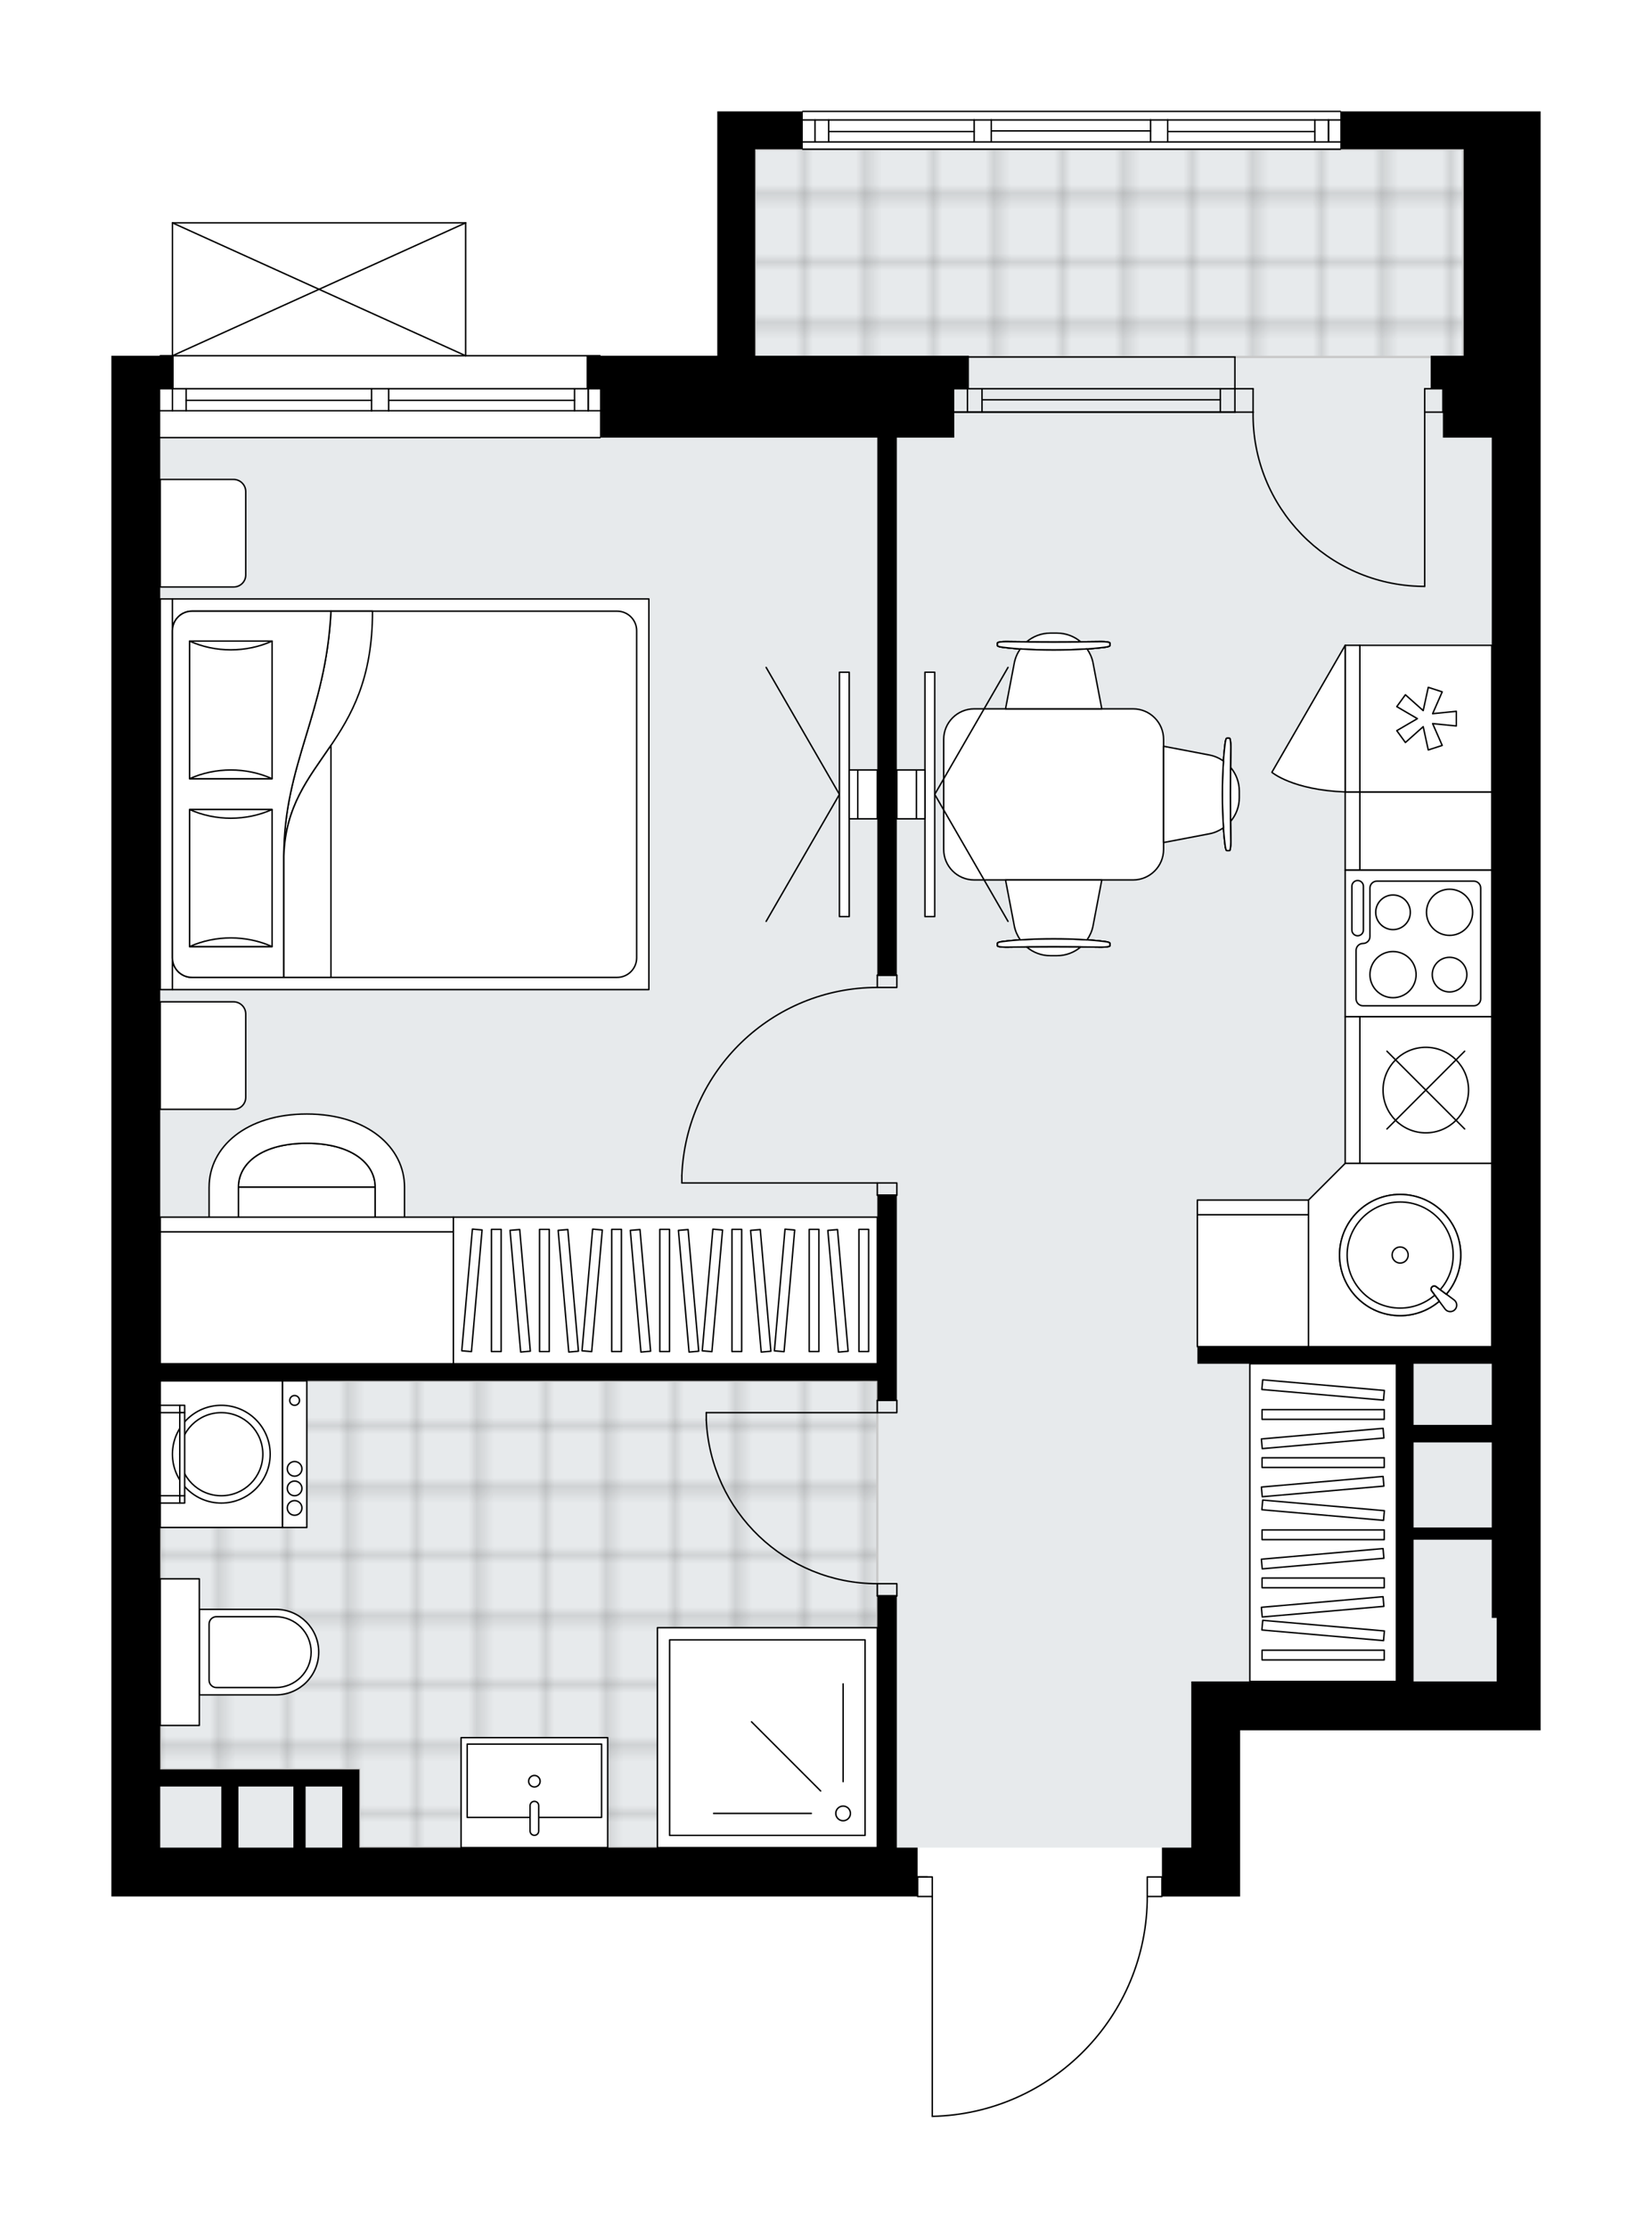 <svg xmlns="http://www.w3.org/2000/svg" xmlns:xlink="http://www.w3.org/1999/xlink" height="2000px" id="Layer_1" style="enable-background:new 0 0 1483.4 2000;" version="1.1" viewBox="0 0 1483.4 2000" width="1483.4px" x="0px" y="0px" xml:space="preserve">
<style type="text/css">
	.st0{fill:none;}
	.st1{opacity:0.25;fill:none;stroke:#010101;stroke-width:0.4;stroke-miterlimit:10;}
	.st2{fill:#FFFFFF;}
	.st3{fill:#E7EAEC;}
	.st4{fill:url(#SVGID_1_);stroke:#C8C8C8;stroke-width:2;stroke-linecap:round;stroke-linejoin:round;stroke-miterlimit:10;}
	
		.st5{fill:url(#SVGID_00000090976321431437433320000017217296211878135475_);stroke:#C8C8C8;stroke-width:2;stroke-linecap:round;stroke-linejoin:round;stroke-miterlimit:10;}
	.st6{fill:none;stroke:#000000;stroke-width:1.3;stroke-linecap:round;stroke-linejoin:round;stroke-miterlimit:10;}
	.st7{fill:#FFFFFF;stroke:#000000;stroke-width:1.3;stroke-linecap:round;stroke-linejoin:round;stroke-miterlimit:10;}
	.st8{fill:none;stroke:#000000;stroke-width:1.3;stroke-linecap:round;stroke-linejoin:round;}
	.st9{fill:none;stroke:#000000;stroke-width:1.3;stroke-linecap:round;stroke-linejoin:round;stroke-dasharray:9.705,9.705;}
	.st10{font-family: 'Arial-BoldMT','Arial'; font-weight:bold;}
	.st11{font-size:116.091px;}
	.st12{font-size:96.742px;}
	.st13{font-family: 'ArialMT','Arial';}
	.st14{font-size:40px;}
</style>
<pattern height="14.57" id="New_Pattern_Swatch_2" patternUnits="userSpaceOnUse" style="overflow:visible;" viewBox="7.49 -22.06 14.57 14.57" width="14.57" x="-6318.77" y="3618.55">
	<g>
		<rect class="st0" height="14.57" width="14.57" x="7.49" y="-22.06" />
		<g>
			<rect class="st1" height="7.29" width="7.29" x="14.77" y="-7.49" />
		</g>
		<g>
			<rect class="st1" height="7.29" width="7.29" x="0.2" y="-7.49" />
		</g>
		<g>
			<rect class="st1" height="7.29" width="7.29" x="22.06" y="-14.77" />
		</g>
		<g>
			<rect class="st1" height="7.29" width="7.29" x="7.49" y="-14.77" />
			<rect class="st1" height="7.29" width="7.29" x="14.77" y="-22.06" />
		</g>
		<g>
			<rect class="st1" height="7.29" width="7.29" x="0.2" y="-22.06" />
		</g>
		<g>
			<rect class="st1" height="7.29" width="7.29" x="22.06" y="-29.35" />
		</g>
		<g>
			<rect class="st1" height="7.29" width="7.29" x="7.49" y="-29.35" />
		</g>
	</g>
</pattern>
<path class="st2" d="M1383.4,100v73.49v145.89v73.49v1015.75  v43.88v100.92h-39.49h-230.35v105.3v43.88H1044c0,0.36-0.29,0.65-0.65,0.65h-12.52c-0.17,51.84-20.2,100.78-56.47,137.86  c-36.42,37.24-85.15,58.38-137.22,59.54c0,0-0.01,0-0.01,0c-0.09,0-0.17-0.02-0.25-0.05c-0.03-0.01-0.06-0.04-0.09-0.06  c-0.04-0.02-0.08-0.04-0.11-0.08c-0.03-0.03-0.05-0.07-0.07-0.11c-0.02-0.03-0.05-0.06-0.06-0.1c-0.02-0.04-0.02-0.1-0.03-0.15  c-0.01-0.03-0.02-0.06-0.02-0.1c0,0,0,0,0-0.01c0,0,0-0.01,0-0.01v-196.75h-12.51c-0.36,0-0.65-0.29-0.65-0.65H100v-43.88v-351.01  V743.89V392.88V349v-29.62h43.23c0-0.36,0.29-0.65,0.65-0.65h10.32V200.08c0,0,0-0.01,0-0.01c0-0.04,0.01-0.07,0.02-0.11  c0.01-0.05,0.01-0.1,0.03-0.15c0,0,0,0,0-0.01c0.01-0.02,0.03-0.04,0.04-0.06c0.03-0.05,0.06-0.1,0.1-0.14  c0.03-0.03,0.06-0.04,0.1-0.06c0.04-0.02,0.07-0.05,0.11-0.07c0.04-0.02,0.09-0.02,0.14-0.03c0.03-0.01,0.07-0.02,0.1-0.02h263.26  c0.04,0,0.07,0.01,0.1,0.02c0.05,0.01,0.1,0.01,0.14,0.03c0.04,0.02,0.08,0.05,0.12,0.07c0.03,0.02,0.06,0.04,0.09,0.06  c0.04,0.04,0.07,0.09,0.1,0.14c0.01,0.02,0.03,0.04,0.04,0.06c0,0,0,0,0,0.01c0.02,0.05,0.02,0.1,0.03,0.15  c0.01,0.04,0.02,0.07,0.02,0.11c0,0,0,0.01,0,0.01v118.65h120.01c0.36,0,0.65,0.29,0.65,0.65h75.04h29.62V100h34h42.13v0  c0-0.36,0.29-0.65,0.65-0.65h482.65c0.36,0,0.65,0.29,0.65,0.65v0h110.14H1383.4z" id="background" />
<g id="floor">
	<polygon class="st3" points="1343.91,319.38 1314.84,319.38 1314.84,134 678.08,134 678.08,319.38 678.19,319.38 678.19,392.88    143.88,392.88 143.88,1658.73 1069.68,1658.73 1069.68,1509.55 1343.91,1509.55  " />
	<pattern id="SVGID_1_" patternTransform="matrix(7.739 0 0 7.739 5800.848 69452.164)" xlink:href="#New_Pattern_Swatch_2">
	</pattern>
	<rect class="st4" height="186.48" width="635.67" x="678.08" y="134" />
	
		<pattern id="SVGID_00000167356235550750006380000011113209761502068658_" patternTransform="matrix(7.739 0 0 7.739 5800.848 69452.164)" xlink:href="#New_Pattern_Swatch_2">
	</pattern>
	
		<polygon points="   241.51,1239.7 214.08,1239.7 143.88,1239.7 143.88,1588.52 322.68,1588.52 322.68,1658.73 787.77,1658.73 787.77,1239.7  " style="fill:url(#SVGID_00000167356235550750006380000011113209761502068658_);stroke:#C8C8C8;stroke-width:2;stroke-linecap:round;stroke-linejoin:round;stroke-miterlimit:10;" />
	<g id="LINE_00000160166225690782201520000013720833087562521737_">
		<line class="st6" x1="538.77" x2="143.88" y1="392.88" y2="392.88" />
	</g>
	<g id="LINE_00000038411164678305832810000002963949178510111619_">
		<line class="st6" x1="143.88" x2="333.64" y1="349" y2="349" />
	</g>
	<g id="LINE_00000091711278329704119210000010662409761520585114_">
		<line class="st6" x1="349" x2="538.77" y1="349" y2="349" />
	</g>
	<g id="LINE_00000044165084888485612820000012945623763474778242_">
		<line class="st6" x1="528.19" x2="528.19" y1="368.75" y2="349" />
	</g>
	<g id="LINE_00000031924319531882621390000000105582793940351132_">
		<line class="st6" x1="154.85" x2="154.85" y1="368.75" y2="349" />
	</g>
	<g id="LINE_00000050622841686019646220000015581743068287206825_">
		<line class="st6" x1="143.88" x2="333.64" y1="368.75" y2="368.75" />
	</g>
	<g id="LINE_00000153698964379830171970000003043676132466883992_">
		<line class="st6" x1="349" x2="538.77" y1="368.75" y2="368.75" />
	</g>
	<g id="LINE_00000121995495280113943540000004759963964428849294_">
		<line class="st6" x1="349" x2="515.91" y1="359.42" y2="359.42" />
	</g>
	<g id="LINE_00000132809686804823338890000012937448229850990268_">
		<line class="st6" x1="167.13" x2="333.64" y1="359.42" y2="359.42" />
	</g>
	<g id="LINE_00000158009529058609474520000011345036512056821124_">
		<line class="st6" x1="167.13" x2="167.13" y1="349" y2="368.75" />
	</g>
	<g id="LINE_00000090998403560155666710000017770174461468730277_">
		<line class="st6" x1="528.19" x2="528.19" y1="368.75" y2="349" />
	</g>
	<g id="LINE_00000059309444439703205030000009900148976885147529_">
		<line class="st6" x1="515.91" x2="515.91" y1="349" y2="368.75" />
	</g>
	<g id="LINE_00000105411526658322295520000003664536035301932199_">
		<line class="st6" x1="333.64" x2="333.64" y1="368.75" y2="349" />
	</g>
	<g id="LINE_00000027593824470020977420000001137499720241605029_">
		<line class="st6" x1="333.64" x2="349" y1="349" y2="349" />
	</g>
	<g id="LINE_00000009579091427468244360000001066914354795083173_">
		<line class="st6" x1="349" x2="349" y1="349" y2="368.75" />
	</g>
	<g id="LINE_00000142872120029297526460000013241619508693498031_">
		<line class="st6" x1="349" x2="333.64" y1="368.75" y2="368.75" />
	</g>
	<g id="LINE_00000013195245198450075850000011601674379704961727_">
		<line class="st6" x1="143.88" x2="538.77" y1="319.38" y2="319.38" />
	</g>
	<g id="LINE_00000084523738017250461640000003438323726869677701_">
		<line class="st6" x1="1108.87" x2="856.88" y1="370.01" y2="370.01" />
	</g>
	<g id="LINE_00000151537387989639187550000008849659706054939266_">
		<line class="st6" x1="1108.87" x2="856.88" y1="349" y2="349" />
	</g>
	<g id="LINE_00000143593136340029586160000010047653160056713616_">
		<line class="st6" x1="1095.79" x2="881.79" y1="358.93" y2="358.93" />
	</g>
	<g id="LINE_00000026882161757227020880000004236903867915819709_">
		<line class="st6" x1="868.72" x2="868.72" y1="370.01" y2="349" />
	</g>
	<g id="LINE_00000170960409509066266830000017877147977804500362_">
		<line class="st6" x1="1095.79" x2="1095.79" y1="370.01" y2="349" />
	</g>
	<g id="LINE_00000025417603871092463610000017592170244667282601_">
		<line class="st6" x1="1108.87" x2="856.88" y1="370.01" y2="370.01" />
	</g>
	<g id="LINE_00000090998892017822589500000000698195844994093957_">
		<line class="st6" x1="856.88" x2="1108.87" y1="320.48" y2="320.48" />
	</g>
	<g id="LINE_00000160159966795440859830000005707047757363014070_">
		<line class="st6" x1="881.79" x2="881.79" y1="370.03" y2="349.02" />
	</g>
	<g id="LINE_00000113328604157474547830000016695497008920908701_">
		<line class="st6" x1="1108.87" x2="1108.87" y1="370.01" y2="320.48" />
	</g>
	<g id="LINE_00000060020137022393685010000013959734617397275815_">
		<line class="st6" x1="1203.5" x2="720.86" y1="134" y2="134" />
	</g>
	<g id="LINE_00000089559470913869395680000012345031921341243525_">
		<line class="st6" x1="1192.93" x2="1192.93" y1="127.42" y2="107.68" />
	</g>
	<g id="LINE_00000032613134675046818590000002480500888604822953_">
		<line class="st6" x1="731.83" x2="731.83" y1="127.42" y2="107.68" />
	</g>
	<g id="LINE_00000111173542257439016400000013548618858407228094_">
		<line class="st6" x1="1048.51" x2="1180.64" y1="118.1" y2="118.1" />
	</g>
	<g id="LINE_00000139993916924166501130000010245833300271872411_">
		<line class="st6" x1="744.11" x2="874.75" y1="118.1" y2="118.1" />
	</g>
	<g id="LINE_00000026124220856849177510000011376976541815499419_">
		<line class="st6" x1="744.11" x2="744.11" y1="107.68" y2="127.42" />
	</g>
	<g id="LINE_00000139975909491546462880000005707029253483628471_">
		<line class="st6" x1="1192.93" x2="1192.93" y1="127.42" y2="107.68" />
	</g>
	<g id="LINE_00000052796717672520791350000001713725232032780732_">
		<line class="st6" x1="1180.64" x2="1180.64" y1="107.68" y2="127.42" />
	</g>
	<g id="LINE_00000173858283514140757150000006905440089495136416_">
		<line class="st6" x1="1033.15" x2="1033.15" y1="127.42" y2="107.68" />
	</g>
	<g id="LINE_00000072973450704531507900000008357131776988452781_">
		<line class="st6" x1="1033.15" x2="1048.51" y1="107.68" y2="107.68" />
	</g>
	<g id="LINE_00000111159116047839070150000004715359820962685104_">
		<line class="st6" x1="1048.51" x2="1048.51" y1="107.68" y2="127.42" />
	</g>
	<g id="LINE_00000003097070325130380300000007166615527170739095_">
		<line class="st6" x1="1048.51" x2="1033.15" y1="127.42" y2="127.42" />
	</g>
	<g id="LINE_00000129891738868185797160000003865422884524400515_">
		<line class="st6" x1="720.86" x2="1203.5" y1="100" y2="100" />
	</g>
	<g id="LINE_00000008863727885043497500000010950028785773138308_">
		<line class="st6" x1="874.75" x2="874.75" y1="127.42" y2="107.68" />
	</g>
	<g id="LINE_00000109745967361299945110000015094101960274568088_">
		<line class="st6" x1="874.75" x2="890.11" y1="107.68" y2="107.68" />
	</g>
	<g id="LINE_00000160898102348247096960000003453115528130557619_">
		<line class="st6" x1="890.11" x2="890.11" y1="107.68" y2="127.42" />
	</g>
	<g id="LINE_00000099641858852533792680000017973544134047189918_">
		<line class="st6" x1="890.11" x2="874.75" y1="127.42" y2="127.42" />
	</g>
	<g id="LINE_00000163791004940389220980000016226910977675538853_">
		<line class="st6" x1="890.11" x2="1033.15" y1="117.55" y2="117.55" />
	</g>
	<g id="LWPOLYLINE_00000145028352813810292350000015309714263123051686_">
		<line class="st6" x1="874.75" x2="720.86" y1="127.42" y2="127.42" />
	</g>
	<g id="LWPOLYLINE_00000039843990445717055780000000129169884310126219_">
		<line class="st6" x1="890.11" x2="1033.15" y1="127.42" y2="127.42" />
	</g>
	<g id="LWPOLYLINE_00000065753554003801976950000000978173848855288724_">
		<line class="st6" x1="1048.51" x2="1203.5" y1="127.42" y2="127.42" />
	</g>
	<g id="LWPOLYLINE_00000089574260791864485750000009202198747645616053_">
		<line class="st6" x1="874.75" x2="720.86" y1="107.68" y2="107.68" />
	</g>
	<g id="LWPOLYLINE_00000183956552738060397830000015071032137206775183_">
		<line class="st6" x1="890.11" x2="1033.15" y1="107.68" y2="107.68" />
	</g>
	<g id="LWPOLYLINE_00000135677135607977990390000003263743063748509073_">
		<line class="st6" x1="1048.51" x2="1203.5" y1="107.68" y2="107.68" />
	</g>
	<g id="ARC_00000173135647902619850240000004906573704780213377_">
		<path class="st6" d="M837.13,1900c107.31-2.39,193.06-90.06,193.06-197.4" />
	</g>
	<g id="LINE_00000155117766377883967170000011378409259309066932_">
		<line class="st6" x1="832.74" x2="823.97" y1="1685.05" y2="1685.05" />
	</g>
	<g id="LINE_00000117640012824421795540000012810670330700847541_">
		<line class="st6" x1="837.13" x2="837.13" y1="1702.6" y2="1900" />
	</g>
	<g id="LWPOLYLINE_00000042735802486054615010000015211574643247100552_">
		<rect class="st6" height="17.55" width="13.16" x="1030.19" y="1685.05" />
	</g>
	<g id="LWPOLYLINE_00000005264889114784337010000008600753061586206613_">
		<rect class="st6" height="17.55" width="13.16" x="823.97" y="1685.05" />
	</g>
	<g id="LWPOLYLINE_00000183239986498942506880000014028062104983343233_">
		<rect class="st6" height="10.97" width="17.55" x="787.77" y="1257.25" />
	</g>
	<g id="LWPOLYLINE_00000160172950444287823690000007296953616968178841_">
		<rect class="st6" height="10.97" width="17.55" x="787.77" y="1421.79" />
	</g>
	<g id="LINE_00000009568426941628654190000013231881011309275070_">
		<line class="st6" x1="787.77" x2="805.32" y1="1257.25" y2="1257.25" />
	</g>
	<g id="LINE_00000019640350347216049600000006775179557261611412_">
		<line class="st6" x1="787.77" x2="805.32" y1="1432.76" y2="1432.76" />
	</g>
	<g id="LINE_00000065050164145719145440000007954037226731469216_">
		<line class="st6" x1="787.77" x2="634.2" y1="1268.22" y2="1268.22" />
	</g>
	<g id="ARC_00000000911872022094974540000007651880702627419548_">
		<path class="st6" d="M787.77,1421.79c-82.26-0.05-149.91-64.81-153.57-146.99" />
	</g>
	<g id="LINE_00000057867635268158371950000011893350223424808368_">
		<line class="st6" x1="634.2" x2="634.2" y1="1268.22" y2="1274.8" />
	</g>
	<g id="LWPOLYLINE_00000111877804960941540070000003955434109189302457_">
		<rect class="st6" height="10.97" width="17.55" x="787.77" y="1062" />
	</g>
	<g id="LWPOLYLINE_00000137849068644838157240000014047959389080172991_">
		<rect class="st6" height="10.97" width="17.55" x="787.77" y="875.52" />
	</g>
	<g id="LINE_00000168096877636866736620000004426083324005290414_">
		<line class="st6" x1="787.77" x2="805.32" y1="1072.97" y2="1072.97" />
	</g>
	<g id="LINE_00000085970508225776397650000002447878459182690456_">
		<line class="st6" x1="787.77" x2="805.32" y1="875.52" y2="875.52" />
	</g>
	<g id="LINE_00000134234374967607240800000012833903422807361689_">
		<line class="st6" x1="787.77" x2="612.26" y1="1062" y2="1062" />
	</g>
	<g id="LINE_00000101062828911996781850000015684947043911021231_">
		<line class="st6" x1="612.26" x2="612.26" y1="1055.42" y2="1062" />
	</g>
	<g id="ARC_00000021799924513346851700000000066614627429681051_">
		<path class="st6" d="M612.26,1055.42c3.65-94.3,81.14-168.88,175.51-168.93" />
	</g>
	<g id="ARC_00000127758403509932072020000002619916831584232076_">
		<path class="st6" d="M1125.21,370.01c-1.27,85.11,66.69,155.14,151.8,156.41c0.76,0.01,1.53,0.02,2.29,0.02" />
	</g>
	<g id="LINE_00000096059580288226184370000006224361928130066571_">
		<line class="st6" x1="1279.3" x2="1279.3" y1="370.01" y2="526.44" />
	</g>
	<g id="LINE_00000178888017284916298760000010176829009383127469_">
		<line class="st6" x1="1108.87" x2="1125.21" y1="370.01" y2="370.01" />
	</g>
	<g id="LINE_00000072982543321547974210000002375083404149354650_">
		<line class="st6" x1="1125.21" x2="1125.21" y1="370.01" y2="349" />
	</g>
	<g id="LINE_00000092458836813804796660000002378030884619285649_">
		<line class="st6" x1="1125.21" x2="1108.87" y1="349" y2="349" />
	</g>
	<g id="LINE_00000134229535122806907170000003671395232711847601_">
		<line class="st6" x1="1295.64" x2="1279.3" y1="349" y2="349" />
	</g>
	<g id="LINE_00000023253952752216023550000007619053072765549213_">
		<line class="st6" x1="1279.3" x2="1279.3" y1="349" y2="370.01" />
	</g>
	<g id="LINE_00000152959339204149611280000010695136662943806649_">
		<line class="st6" x1="1279.3" x2="1295.64" y1="370.01" y2="370.01" />
	</g>
	<g id="LINE_00000002368383728583016230000015895037897847152318_">
		<line class="st6" x1="1295.64" x2="1295.64" y1="349" y2="370.01" />
	</g>
	<g id="LINE_00000029044998236321251980000011310743578903653567_">
		<line class="st6" x1="154.85" x2="418.11" y1="200.08" y2="200.08" />
	</g>
	<g id="LINE_00000147205534068736833200000017968043207768222646_">
		<line class="st6" x1="418.11" x2="418.11" y1="200.08" y2="319.38" />
	</g>
	<g id="LINE_00000168101479654875065910000012104602266735188628_">
		<line class="st6" x1="154.85" x2="154.85" y1="319.38" y2="200.08" />
	</g>
	<g id="LWPOLYLINE_00000115476718359122188010000005349274581679479194_">
		<line class="st6" x1="418.11" x2="154.85" y1="319.38" y2="200.08" />
	</g>
	<g id="LWPOLYLINE_00000083805335233010079210000018219058725312006330_">
		<line class="st6" x1="154.85" x2="418.11" y1="319.38" y2="200.08" />
	</g>
	<path d="M805.32,1658.73v-225.97h-17.55v225.97H322.68v-70.2h-15.36h-6.58H143.88v-280.81v-68.01h643.9v17.55h17.55v-184.28h-17.55   v151.38h-643.9V743.89V392.88V349h12.07v-29.62h-12.07H100V349v43.88v351.01v563.82v351.01v43.88h723.97v-43.88H805.32z    M198.72,1658.73h-54.85v-54.85h54.85V1658.73z M263.44,1658.73h-49.36v-54.85h49.36V1658.73z M307.32,1658.73h-32.91v-54.85h26.33   h6.58V1658.73z" />
	<polygon points="678.08,134 720.86,134 720.86,100 678.08,100 644.07,100 644.07,319.38 614.46,319.38 526.7,319.38 526.7,349    538.77,349 538.77,392.88 626.52,392.88 787.77,392.88 787.77,875.52 805.32,875.52 805.32,392.88 856.88,392.88 856.88,349    870.04,349 870.04,319.38 678.08,319.38  " />
	<path d="M1314.29,100H1203.5v34h110.79v39.49v145.89h-4.39h-14.26h-10.97V349h10.97v43.88h14.26h29.62v816.11h-264.36v15.36h178.8   v174.41v21.94v88.85h-184.28v43.88v105.3h-26.33v43.88h70.2v-43.88v-105.3h230.35h39.49V1452.5v-43.88V392.88v-73.49V173.49V100   H1314.29z M1339.52,1224.34v54.85h-70.2v-54.85H1339.52z M1339.52,1294.93v76.4h-70.2v-76.4H1339.52z M1343.91,1452.5v57.04h-74.59   v-88.85v-21.94v-16.45h70.2v26.33v43.88H1343.91z" />
</g>
<g id="mebel">
	<g>
		<path class="st7" d="M220.66,985.17v-74.8c0-6.06-4.91-10.97-10.97-10.97h-65.82v96.53h66.02    C215.84,995.94,220.66,991.12,220.66,985.17z" />
		<path class="st7" d="M220.66,516.19v-74.8c0-6.06-4.91-10.97-10.97-10.97h-65.82v96.53h66.02    C215.84,526.95,220.66,522.13,220.66,516.19z" />
		<g>
			
				<rect class="st7" height="10.97" transform="matrix(4.499296e-11 -1 1 4.499296e-11 -563.719 862.442)" width="350.72" x="-26" y="707.6" />
			
				<rect class="st7" height="427.8" transform="matrix(4.499296e-11 -1 1 4.499296e-11 -344.334 1081.826)" width="350.72" x="193.39" y="499.18" />
			<path class="st7" d="M154.85,859.92V566.24c0-9.69,7.86-17.55,17.55-17.55h381.73c9.69,0,17.55,7.86,17.55,17.55v293.68     c0,9.69-7.86,17.55-17.55,17.55H172.4C162.7,877.47,154.85,869.61,154.85,859.92z" />
			<path class="st7" d="M297.18,548.69c-4.49,91.73-42.29,137.19-42.32,219.78c2.99-88.38,79.78-97.81,79.62-219.79L297.18,548.69z" />
			<g>
				<path class="st7" d="M297.18,548.69c-4.49,91.73-42.29,137.19-42.32,219.78l0,108.99H172.4c-9.69,0-17.55-7.86-17.55-17.55      V566.24c0-9.69,7.86-17.55,17.55-17.55L297.18,548.69L297.18,548.69z" />
			</g>
			
				<rect class="st7" height="74.08" transform="matrix(4.583140e-11 -1 1 4.583140e-11 -581.011 995.567)" width="123.07" x="145.74" y="751.25" />
			<path class="st7" d="M244.32,726.75c-23.27,10.42-50.81,10.42-74.08,0H244.32z" />
			<path class="st7" d="M170.24,849.83c23.27-10.42,50.81-10.42,74.08,0H170.24z" />
			
				<rect class="st7" height="74.08" transform="matrix(4.508133e-11 -1 1 4.508133e-11 -430.057 844.612)" width="123.55" x="145.5" y="600.29" />
			<path class="st7" d="M244.32,575.56c-23.27,10.46-50.81,10.46-74.08,0H244.32z" />
			<path class="st7" d="M170.24,699.11c23.27-10.46,50.81-10.46,74.08,0L170.24,699.11z" />
			<g>
				<path class="st7" d="M254.86,768.48v108.99h42.32V669.21C277.21,698.72,256.39,723.29,254.86,768.48z" />
			</g>
		</g>
	</g>
	<g>
		<g>
			<g>
				<path class="st7" d="M230.51,1175.52h90c9.06,0,16.4-7.34,16.4-16.4v-93.4h-122.8v93.4      C214.11,1168.18,221.45,1175.52,230.51,1175.52z" />
				<path class="st7" d="M336.91,1065.71c0-21.31-21.44-39.32-61.43-39.32s-61.38,17.78-61.38,39.32H336.91z" />
				<path class="st7" d="M187.78,1065.71c0-35.93,33.18-65.59,87.7-65.59s87.75,30.04,87.75,65.59v93.35h-26.33v-93.35      c0-21.31-21.44-39.32-61.43-39.32s-61.38,17.78-61.38,39.32v93.35h-26.33V1065.71z" />
			</g>
		</g>
		<g>
			<rect class="st7" height="118.47" width="263.26" x="143.88" y="1105.88" />
			<rect class="st7" height="13.16" width="263.26" x="143.88" y="1092.71" />
		</g>
	</g>
	<g>
		<rect class="st7" height="285.2" width="131.63" x="1122.29" y="1224.34" />
		<g>
			<rect class="st7" height="8.72" width="109.69" x="1133.26" y="1265.52" />
			<rect class="st7" height="8.72" width="109.69" x="1133.26" y="1308.72" />
			<rect class="st7" height="8.72" width="109.69" x="1133.26" y="1373.51" />
			<rect class="st7" height="8.72" width="109.69" x="1133.26" y="1416.7" />
			<rect class="st7" height="8.72" width="109.69" x="1133.26" y="1481.49" />
			
				<rect class="st7" height="8.72" transform="matrix(0.996 0.087 -0.087 0.996 113.316 -98.8)" width="109.69" x="1133.26" y="1243.92" />
			
				<rect class="st7" height="8.72" transform="matrix(0.996 0.087 -0.087 0.996 122.728 -98.389)" width="109.69" x="1133.26" y="1351.91" />
			
				<rect class="st7" height="8.72" transform="matrix(0.996 0.087 -0.087 0.996 132.139 -97.978)" width="109.69" x="1133.26" y="1459.89" />
			
				<rect class="st7" height="8.72" transform="matrix(0.996 -0.087 0.087 0.996 -108.039 108.465)" width="109.69" x="1133.26" y="1287.12" />
			
				<rect class="st7" height="8.72" transform="matrix(0.996 -0.087 0.087 0.996 -111.803 108.629)" width="109.69" x="1133.26" y="1330.31" />
			
				<rect class="st7" height="8.72" transform="matrix(0.996 -0.087 0.087 0.996 -117.45 108.876)" width="109.69" x="1133.26" y="1395.1" />
			
				<rect class="st7" height="8.72" transform="matrix(0.996 -0.087 0.087 0.996 -121.215 109.04)" width="109.69" x="1133.26" y="1438.3" />
		</g>
	</g>
	<g>
		
			<rect class="st7" height="380.63" transform="matrix(1.435921e-10 -1 1 1.435921e-10 -561.075 1755.985)" width="131.63" x="531.64" y="968.21" />
		<g>
			
				<rect class="st7" height="8.72" transform="matrix(1.355805e-10 -1 1 1.355805e-10 -712.883 1604.176)" width="109.69" x="390.8" y="1154.17" />
			
				<rect class="st7" height="8.72" transform="matrix(1.341869e-10 -1 1 1.341869e-10 -669.689 1647.37)" width="109.69" x="433.99" y="1154.17" />
			
				<rect class="st7" height="8.72" transform="matrix(1.345520e-10 -1 1 1.345520e-10 -604.898 1712.161)" width="109.69" x="498.79" y="1154.17" />
			
				<rect class="st7" height="8.72" transform="matrix(1.349170e-10 -1 1 1.349170e-10 -561.704 1755.355)" width="109.69" x="541.98" y="1154.17" />
			
				<rect class="st7" height="8.72" transform="matrix(1.348504e-10 -1 1 1.348504e-10 -496.913 1820.146)" width="109.69" x="606.77" y="1154.17" />
			
				<rect class="st7" height="8.72" transform="matrix(0.087 -0.996 0.996 0.087 -767.029 1479.993)" width="109.69" x="369.2" y="1154.17" />
			
				<rect class="st7" height="8.72" transform="matrix(0.087 -0.996 0.996 0.087 -668.456 1587.567)" width="109.69" x="477.19" y="1154.17" />
			
				<rect class="st7" height="8.72" transform="matrix(0.087 -0.996 0.996 0.087 -569.883 1695.141)" width="109.69" x="585.17" y="1154.17" />
			
				<rect class="st7" height="8.72" transform="matrix(-0.087 -0.996 0.996 -0.087 -646.154 1724.968)" width="109.69" x="412.4" y="1154.17" />
			
				<rect class="st7" height="8.72" transform="matrix(-0.087 -0.996 0.996 -0.087 -599.196 1767.997)" width="109.69" x="455.59" y="1154.17" />
			
				<rect class="st7" height="8.72" transform="matrix(-0.087 -0.996 0.996 -0.087 -528.758 1832.542)" width="109.69" x="520.38" y="1154.17" />
			
				<rect class="st7" height="8.72" transform="matrix(-0.087 -0.996 0.996 -0.087 -481.8 1875.571)" width="109.69" x="563.58" y="1154.17" />
			
				<rect class="st7" height="8.72" transform="matrix(0.087 -0.996 0.996 0.087 -510.739 1759.685)" width="109.69" x="649.96" y="1154.17" />
			
				<rect class="st7" height="8.72" transform="matrix(-0.087 -0.996 0.996 -0.087 -411.362 1940.115)" width="109.69" x="628.37" y="1154.17" />
			
				<rect class="st7" height="8.72" transform="matrix(1.326282e-10 -1 1 1.326282e-10 -427.555 1889.505)" width="109.69" x="676.13" y="1154.17" />
			
				<rect class="st7" height="8.72" transform="matrix(1.333743e-10 -1 1 1.333743e-10 -382.906 1934.153)" width="109.69" x="720.78" y="1154.17" />
			
				<rect class="st7" height="8.72" transform="matrix(-0.087 -0.996 0.996 -0.087 -335.958 2009.21)" width="109.69" x="697.73" y="1154.17" />
		</g>
	</g>
	<g>
		<path class="st7" d="M874.8,636.37h142.6c15.15,0,27.42,12.28,27.42,27.42v98.78c0,15.15-12.28,27.42-27.42,27.42H874.8    c-15.15,0-27.42-12.28-27.42-27.42v-98.78C847.38,648.64,859.65,636.37,874.8,636.37z" />
		<g>
			<g id="LINE_00000021086563741559556710000005871208438715155624_">
				<path class="st7" d="M900.52,845.25c26.55-3.34,64.67-3.34,91.23,0c3.07,0.39,4.84,0.96,4.84,1.57v0.15v2.17      c0,0.65-3.44,1.18-7.68,1.18c-28.45-0.45-57.11-0.45-85.56,0c-4.24,0-7.68-0.53-7.68-1.18v-2.17v-0.15      C895.67,846.21,897.45,845.64,900.52,845.25z" />
			</g>
			<g id="LINE_00000119076605642742039050000016114910871783230080_">
				<path class="st7" d="M900.52,845.25c26.55-3.34,64.67-3.34,91.23,0c3.07,0.39,4.84,0.96,4.84,1.57v0.15v2.17      c0,0.65-3.44,1.18-7.68,1.18c-28.45-0.45-57.11-0.45-85.56,0c-4.24,0-7.68-0.53-7.68-1.18v-2.17v-0.15      C895.67,846.21,897.45,845.64,900.52,845.25z" />
			</g>
			<g id="LINE_00000080183148169135784480000005370337877131592365_">
				<path class="st7" d="M900.52,845.25c26.55-3.34,64.67-3.34,91.23,0c3.07,0.39,4.84,0.96,4.84,1.57v0.15v2.17      c0,0.65-3.44,1.18-7.68,1.18c-28.45-0.45-57.11-0.45-85.56,0c-4.24,0-7.68-0.53-7.68-1.18v-2.17v-0.15      C895.67,846.21,897.45,845.64,900.52,845.25z" />
			</g>
			<path class="st7" d="M921.88,850.18c5.77,4.88,13.2,7.79,21.22,7.79h6.05c8.02,0,15.45-2.91,21.22-7.79     C954.21,850.03,938.05,850.03,921.88,850.18z" />
			<path class="st7" d="M902.91,789.99l7.87,41.24c0.89,4.66,2.83,8.86,5.4,12.56c19.04-1.34,40.85-1.34,59.89,0     c2.58-3.7,4.51-7.9,5.4-12.56l7.87-41.24H902.91z" />
		</g>
		<g>
			<g id="LINE_00000116919566656186038820000016273366230169395330_">
				<path class="st7" d="M1100.08,758.79c-3.34-26.55-3.34-64.67,0-91.23c0.39-3.07,0.96-4.84,1.57-4.84h0.15h2.17      c0.65,0,1.18,3.44,1.18,7.68c-0.45,28.44-0.45,57.11,0,85.56c0,4.24-0.53,7.68-1.18,7.68h-2.17h-0.15      C1101.04,763.64,1100.47,761.86,1100.08,758.79z" />
			</g>
			<g id="LINE_00000093151081848381129800000005319845407018582686_">
				<path class="st7" d="M1100.08,758.79c-3.34-26.55-3.34-64.67,0-91.23c0.39-3.07,0.96-4.84,1.57-4.84h0.15h2.17      c0.65,0,1.18,3.44,1.18,7.68c-0.45,28.44-0.45,57.11,0,85.56c0,4.24-0.53,7.68-1.18,7.68h-2.17h-0.15      C1101.04,763.64,1100.47,761.86,1100.08,758.79z" />
			</g>
			<g id="LINE_00000126294275048509171400000016042945681879826320_">
				<path class="st7" d="M1100.08,758.79c-3.34-26.55-3.34-64.67,0-91.23c0.39-3.07,0.96-4.84,1.57-4.84h0.15h2.17      c0.65,0,1.18,3.44,1.18,7.68c-0.45,28.44-0.45,57.11,0,85.56c0,4.24-0.53,7.68-1.18,7.68h-2.17h-0.15      C1101.04,763.64,1100.47,761.86,1100.08,758.79z" />
			</g>
			<path class="st7" d="M1105.01,737.43c4.88-5.77,7.79-13.2,7.79-21.22v-6.05c0-8.02-2.91-15.45-7.79-21.22     C1104.86,705.1,1104.86,721.26,1105.01,737.43z" />
			<path class="st7" d="M1044.82,756.4l41.24-7.87c4.66-0.89,8.86-2.83,12.56-5.4c-1.34-19.04-1.34-40.85,0-59.89     c-3.7-2.58-7.9-4.51-12.56-5.4l-41.24-7.87V756.4z" />
		</g>
		<g>
			<g id="LINE_00000088127997872243025960000001067492872598089608_">
				<path class="st7" d="M991.74,581.11c-26.55,3.34-64.67,3.34-91.23,0c-3.07-0.39-4.84-0.96-4.84-1.57v-0.15v-2.17      c0-0.65,3.44-1.18,7.68-1.18c28.45,0.45,57.11,0.45,85.56,0c4.24,0,7.68,0.53,7.68,1.18v2.17v0.15      C996.59,580.15,994.81,580.72,991.74,581.11z" />
			</g>
			<g id="LINE_00000129891495867596817780000009295530209835712680_">
				<path class="st7" d="M991.74,581.11c-26.55,3.34-64.67,3.34-91.23,0c-3.07-0.39-4.84-0.96-4.84-1.57v-0.15v-2.17      c0-0.65,3.44-1.18,7.68-1.18c28.45,0.45,57.11,0.45,85.56,0c4.24,0,7.68,0.53,7.68,1.18v2.17v0.15      C996.59,580.15,994.81,580.72,991.74,581.11z" />
			</g>
			<g id="LINE_00000075841583557923319570000007793255997196553123_">
				<path class="st7" d="M991.74,581.11c-26.55,3.34-64.67,3.34-91.23,0c-3.07-0.39-4.84-0.96-4.84-1.57v-0.15v-2.17      c0-0.65,3.44-1.18,7.68-1.18c28.45,0.45,57.11,0.45,85.56,0c4.24,0,7.68,0.53,7.68,1.18v2.17v0.15      C996.59,580.15,994.81,580.72,991.74,581.11z" />
			</g>
			<path class="st7" d="M970.38,576.18c-5.77-4.88-13.2-7.79-21.22-7.79h-6.05c-8.02,0-15.45,2.91-21.22,7.79     C938.05,576.32,954.21,576.32,970.38,576.18z" />
			<path class="st7" d="M989.35,636.37l-7.87-41.24c-0.89-4.66-2.83-8.86-5.4-12.56c-19.04,1.34-40.85,1.34-59.89,0     c-2.58,3.7-4.51,7.9-5.4,12.56l-7.87,41.24H989.35z" />
		</g>
	</g>
	<g>
		<g>
			<g id="LINE_00000165928331711812446280000002315223387273053579_">
				<line class="st7" x1="753.77" x2="687.95" y1="713.18" y2="827.17" />
			</g>
			<g id="LINE_00000096034257930780626370000008660564834116496783_">
				<line class="st7" x1="753.77" x2="687.95" y1="713.18" y2="599.18" />
			</g>
		</g>
		<rect class="st7" height="219.38" width="8.78" x="753.77" y="603.49" />
		
			<rect class="st7" height="43.88" transform="matrix(-1 -1.224647e-16 1.224647e-16 -1 1532.76 1426.359)" width="7.68" x="762.54" y="691.24" />
		<rect class="st7" height="43.88" width="17.55" x="770.22" y="691.24" />
	</g>
	<g>
		<g>
			<g id="LINE_00000069355871973190932340000013749306857177779586_">
				<line class="st7" x1="839.33" x2="905.14" y1="713.18" y2="599.18" />
			</g>
			<g id="LINE_00000106858210055218806430000000615669684602984325_">
				<line class="st7" x1="839.33" x2="905.14" y1="713.18" y2="827.17" />
			</g>
		</g>
		
			<rect class="st7" height="219.38" transform="matrix(-1 -1.224647e-16 1.224647e-16 -1 1669.875 1426.359)" width="8.78" x="830.55" y="603.49" />
		<rect class="st7" height="43.88" width="7.68" x="822.87" y="691.24" />
		
			<rect class="st7" height="43.88" transform="matrix(-1 -1.224647e-16 1.224647e-16 -1 1628.192 1426.359)" width="17.55" x="805.32" y="691.24" />
	</g>
	<g>
		
			<rect class="st7" height="118.47" transform="matrix(-1 -1.224647e-16 1.224647e-16 -1 2250.15 2299.505)" width="99.82" x="1075.17" y="1090.52" />
		
			<rect class="st7" height="13.16" transform="matrix(-1 -1.224647e-16 1.224647e-16 -1 2250.15 2167.874)" width="99.82" x="1075.17" y="1077.36" />
	</g>
	<g>
		
			<rect class="st7" height="118.47" transform="matrix(-1.836970e-16 1 -1 -1.836970e-16 2026.377 -534.199)" width="70.2" x="1245.19" y="686.85" />
		
			<rect class="st7" height="13.16" transform="matrix(-1.836970e-16 1 -1 -1.836970e-16 1960.561 -468.384)" width="70.2" x="1179.37" y="739.51" />
	</g>
	<g>
		<path class="st7" d="M286.19,1483.22L286.19,1483.22c0,21.2-17.19,38.39-38.39,38.39h-68.82v-76.78h68.82    C269,1444.83,286.19,1462.01,286.19,1483.22z" />
		
			<rect class="st7" height="35.1" transform="matrix(4.413720e-11 -1 1 4.413720e-11 -1321.791 1644.646)" width="131.63" x="95.61" y="1465.67" />
		<path class="st7" d="M279.38,1483.22L279.38,1483.22c0,17.57-14.24,31.81-31.81,31.81h-53.23c-3.64,0-6.58-2.95-6.58-6.58v-50.46    c0-3.64,2.95-6.58,6.58-6.58h53.23C265.14,1451.41,279.38,1465.65,279.38,1483.22z" />
	</g>
	<g>
		<g>
			
				<rect class="st7" height="21.94" transform="matrix(4.466300e-11 -1 1 4.466300e-11 -1040.979 1570.055)" width="131.63" x="198.72" y="1294.55" />
			
				<rect class="st7" height="109.69" transform="matrix(4.466300e-11 -1 1 4.466300e-11 -1106.794 1504.24)" width="131.63" x="132.91" y="1250.67" />
			<g id="CIRCLE_00000159441262998087923370000003107651385911931019_">
				<circle class="st7" cx="198.72" cy="1305.52" r="43.88" />
			</g>
			<g id="CIRCLE_00000013187369704813458070000000740803163776316074_">
				<circle class="st7" cx="198.72" cy="1305.52" r="37.3" />
			</g>
			<g id="CIRCLE_00000155861368776022724490000015948186009144038792_">
				<circle class="st7" cx="264.54" cy="1257.25" r="4.39" />
			</g>
			<g id="CIRCLE_00000178891578060426630510000004633918788569833856_">
				<circle class="st7" cx="264.54" cy="1318.68" r="6.58" />
			</g>
			<g id="CIRCLE_00000038392048882628753120000012319393597831482544_">
				<circle class="st7" cx="264.54" cy="1336.23" r="6.58" />
			</g>
			<g id="CIRCLE_00000121985231467933655170000014755803062172919205_">
				<circle class="st7" cx="264.54" cy="1353.78" r="6.58" />
			</g>
		</g>
		<g>
			
				<rect class="st7" height="17.55" transform="matrix(4.560270e-11 -1 1 4.560270e-11 -1193.451 1498.755)" width="6.58" x="149.36" y="1337.33" />
			
				<rect class="st7" height="4.39" transform="matrix(4.560270e-11 -1 1 4.560270e-11 -1182.482 1509.725)" width="6.58" x="160.33" y="1343.91" />
			
				<rect class="st7" height="17.55" transform="matrix(4.698470e-11 -1 1 4.698470e-11 -1112.279 1417.583)" width="6.58" x="149.36" y="1256.16" />
			
				<rect class="st7" height="4.39" transform="matrix(4.698470e-11 -1 1 4.698470e-11 -1101.309 1428.552)" width="6.58" x="160.33" y="1262.74" />
			
				<rect class="st7" height="4.39" transform="matrix(-4.504149e-11 1 -1 -4.504149e-11 1469.139 1141.896)" width="74.59" x="126.33" y="1303.32" />
		</g>
	</g>
	<g>
		
			<rect class="st7" height="197.45" transform="matrix(-1.836970e-16 1 -1 -1.836970e-16 2249.05 870.956)" width="197.45" x="590.32" y="1461.28" />
		
			<rect class="st7" height="175.51" transform="matrix(-1.836970e-16 1 -1 -1.836970e-16 2249.05 870.956)" width="175.51" x="601.29" y="1472.25" />
		<circle class="st7" cx="757.06" cy="1628.01" r="6.58" />
		<line class="st7" x1="757.06" x2="757.06" y1="1599.49" y2="1511.74" />
		<line class="st7" x1="736.89" x2="674.84" y1="1607.85" y2="1545.79" />
		<line class="st7" x1="728.54" x2="640.78" y1="1628.01" y2="1628.01" />
	</g>
	<g>
		
			<rect class="st7" height="98.72" transform="matrix(-1 -9.010005e-11 9.010005e-11 -1 959.667 3218.729)" width="131.64" x="414.01" y="1560" />
		
			<rect class="st7" height="65.82" transform="matrix(-1 -8.975766e-11 8.975766e-11 -1 959.712 3197.373)" width="120.66" x="419.53" y="1565.78" />
		<path class="st7" d="M479.86,1617.18L479.86,1617.18c2.14,0,3.88,1.74,3.88,3.88v22.75c0,2.14-1.74,3.88-3.88,3.88h0    c-2.14,0-3.88-1.74-3.88-3.88v-22.75C475.98,1618.92,477.71,1617.18,479.86,1617.18z" />
		<circle class="st7" cx="479.86" cy="1599.11" r="5.16" />
	</g>
	<g>
		
			<rect class="st7" height="131.63" transform="matrix(-1.836970e-16 1 -1 -1.836970e-16 2120.71 -426.703)" width="131.63" x="1207.89" y="781.19" />
		<path class="st7" d="M1323.37,791.06h-87.02c-3.43,0-6.22,2.78-6.22,6.22v43.51c0,3.43-2.78,6.22-6.22,6.22l0,0    c-3.43,0-6.22,2.78-6.22,6.22v43.51c0,3.43,2.78,6.22,6.22,6.22h99.45c3.43,0,6.22-2.78,6.22-6.22v-99.45    C1329.59,793.84,1326.81,791.06,1323.37,791.06z" />
		<path class="st7" d="M1213.9,834.91v-39.22c0-2.86,2.32-5.18,5.18-5.18l0,0c2.86,0,5.18,2.32,5.18,5.18v39.22    c0,2.86-2.32,5.18-5.18,5.18l0,0C1216.22,840.09,1213.9,837.77,1213.9,834.91z" />
		<circle class="st7" cx="1301.62" cy="819.03" r="20.72" />
		<circle class="st7" cx="1250.85" cy="874.98" r="20.72" />
		<circle class="st7" cx="1250.85" cy="819.03" r="15.54" />
		<circle class="st7" cx="1301.62" cy="874.98" r="15.54" />
	</g>
	<g>
		
			<rect class="st7" height="118.47" transform="matrix(-1.836970e-16 1 -1 -1.836970e-16 2258.922 -301.654)" width="131.63" x="1214.47" y="919.4" />
		
			<rect class="st7" height="13.16" transform="matrix(-1.836970e-16 1 -1 -1.836970e-16 2193.107 -235.838)" width="131.63" x="1148.66" y="972.05" />
		<circle class="st7" cx="1280.29" cy="978.63" r="38.39" />
		<line class="st7" x1="1315.19" x2="1245.38" y1="1013.54" y2="943.73" />
		<line class="st7" x1="1245.38" x2="1315.19" y1="1013.54" y2="943.73" />
	</g>
	<g>
		
			<rect class="st7" height="118.47" transform="matrix(6.123234e-17 -1 1 6.123234e-17 635.118 1925.458)" width="131.63" x="1214.47" y="585.94" />
		
			<rect class="st7" height="13.16" transform="matrix(6.123234e-17 -1 1 6.123234e-17 569.302 1859.643)" width="131.63" x="1148.66" y="638.59" />
		<polygon class="st7" points="1286.42,649.62 1307.71,651.75 1307.71,638.59 1286.42,640.72 1295.02,621.12 1282.5,617.06     1277.95,637.97 1261.97,623.73 1254.23,634.38 1272.71,645.17 1254.23,655.96 1261.97,666.61 1277.95,652.37 1282.5,673.28     1295.02,669.22   " />
		<path class="st7" d="M1207.89,579.35l-65.82,114c0,0,18.53,15.88,65.82,17.64V579.35z" />
	</g>
	<g>
		<polygon class="st7" points="1174.98,1077.36 1174.98,1208.99 1339.52,1208.99 1339.52,1044.45 1207.89,1044.45   " />
		<g id="ARC_00000111912309495002197600000017889083866898972843_">
			<path class="st7" d="M1305.7,1167.05c0.45,0.34,0.85,0.74,1.19,1.19c1.92,2.57,1.39,6.21-1.19,8.13     c-2.57,1.92-6.21,1.39-8.13-1.19l-12.27-16.47c-0.47-0.86-0.47-1.9,0-2.76c0.76-1.41,2.53-1.94,3.94-1.17L1305.7,1167.05z" />
		</g>
		<path class="st7" d="M1292.38,1168.23l-7.09-9.51c-0.47-0.86-0.47-1.9,0-2.76c0.76-1.41,2.52-1.94,3.94-1.17l9.51,7.09    c8.04-9.48,12.92-21.74,12.92-35.15c0-30.05-24.36-54.41-54.41-54.41c-30.05,0-54.41,24.36-54.41,54.41    c0,30.05,24.36,54.41,54.41,54.41C1270.65,1181.13,1282.9,1176.26,1292.38,1168.23z" />
		<path class="st7" d="M1292.38,1168.23l-7.09-9.51c-0.47-0.86-0.47-1.9,0-2.76c0.76-1.41,2.52-1.94,3.94-1.17l9.51,7.09    c8.04-9.48,12.92-21.74,12.92-35.15c0-30.05-24.36-54.41-54.41-54.41c-30.05,0-54.41,24.36-54.41,54.41    c0,30.05,24.36,54.41,54.41,54.41C1270.65,1181.13,1282.9,1176.26,1292.38,1168.23z" />
		<path class="st7" d="M1285.3,1158.72c-0.47-0.86-0.47-1.9,0-2.76c0.76-1.41,2.52-1.94,3.94-1.17l4.05,3.02    c7.21-8.34,11.59-19.19,11.59-31.08c0-26.3-21.32-47.62-47.62-47.62c-26.3,0-47.62,21.32-47.62,47.62    c0,26.3,21.32,47.62,47.62,47.62c11.88,0,22.72-4.38,31.06-11.58L1285.3,1158.72z" />
		<circle class="st7" cx="1257.25" cy="1126.72" r="7.21" />
	</g>
</g>
</svg>